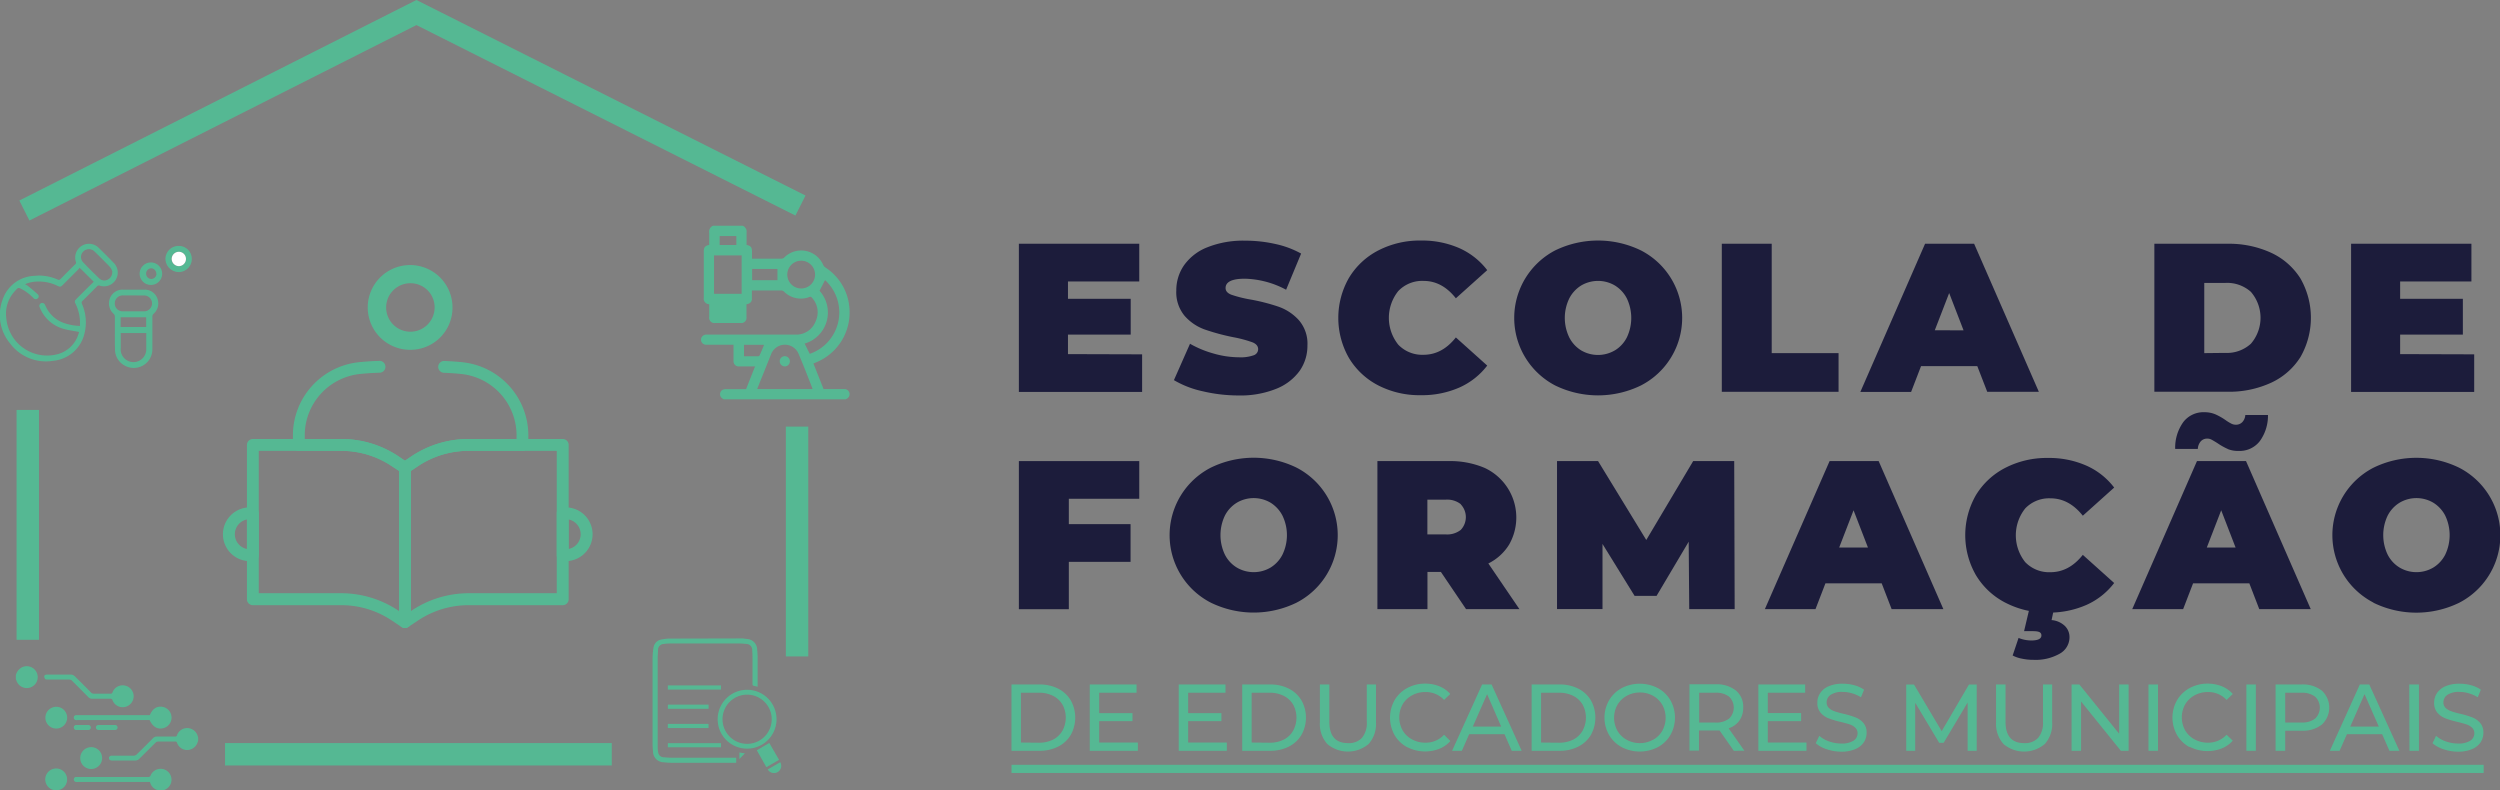 <svg id="Camada_1" data-name="Camada 1" xmlns="http://www.w3.org/2000/svg" viewBox="0 0 558.02 176.41"><rect x="0" y="0" width="558.02" height="176.41" fill="#808080" stroke="none"/><defs><style>.cls-1{fill:#1c1c3b;}.cls-2{fill:#55b893;}.cls-3{fill:#fff;}.cls-4{fill:none;stroke:#55b893;stroke-miterlimit:10;stroke-width:5px;}</style></defs><path class="cls-1" d="M274,411.68v8.4H246.49V387h26.87v8.41H257.45v3.87h14v8h-14v4.35Z" transform="translate(-19.07 -332.59)"/><path class="cls-1" d="M287.5,419.92a21.59,21.59,0,0,1-6.4-2.48l3.59-8.12a22.93,22.93,0,0,0,5.29,2.19,20.68,20.68,0,0,0,5.62.83,8.66,8.66,0,0,0,3.3-.45,1.44,1.44,0,0,0,1-1.35c0-.69-.43-1.21-1.29-1.55a27.79,27.79,0,0,0-4.28-1.14,48.22,48.22,0,0,1-6.37-1.72,10.84,10.84,0,0,1-4.44-3,8.2,8.2,0,0,1-1.89-5.69,9.77,9.77,0,0,1,1.75-5.67,11.51,11.51,0,0,1,5.22-4,21.56,21.56,0,0,1,8.42-1.46,30.39,30.39,0,0,1,6.68.73,20.85,20.85,0,0,1,5.79,2.15l-3.35,8.07a20.52,20.52,0,0,0-9.21-2.46c-2.87,0-4.3.7-4.3,2.08,0,.66.43,1.16,1.28,1.49a27.4,27.4,0,0,0,4.2,1.06,43.24,43.24,0,0,1,6.37,1.63,11,11,0,0,1,4.51,3,8,8,0,0,1,1.91,5.66,9.75,9.75,0,0,1-1.74,5.65,11.83,11.83,0,0,1-5.22,4,21.37,21.37,0,0,1-8.43,1.49A34.87,34.87,0,0,1,287.5,419.92Z" transform="translate(-19.07 -332.59)"/><path class="cls-1" d="M326.76,418.64a16.4,16.4,0,0,1-6.59-6.14,18,18,0,0,1,0-17.89,16.4,16.4,0,0,1,6.59-6.14,20.12,20.12,0,0,1,9.44-2.19,20.74,20.74,0,0,1,8.59,1.69,16.07,16.07,0,0,1,6.24,4.92l-7,6.28q-3.06-3.89-7.22-3.88a7.37,7.37,0,0,0-5.62,2.25,9.57,9.57,0,0,0,0,12,7.4,7.4,0,0,0,5.62,2.24q4.16,0,7.22-3.87l7,6.28a16,16,0,0,1-6.24,4.91,20.74,20.74,0,0,1-8.59,1.7A20.12,20.12,0,0,1,326.76,418.64Z" transform="translate(-19.07 -332.59)"/><path class="cls-1" d="M366.18,418.62a17,17,0,0,1,0-30.13,21.89,21.89,0,0,1,19.17,0,16.94,16.94,0,0,1,0,30.13,21.8,21.8,0,0,1-19.17,0Zm13.34-7.82a7.16,7.16,0,0,0,2.67-2.88,10.12,10.12,0,0,0,0-8.73,7.29,7.29,0,0,0-2.67-2.88,7.42,7.42,0,0,0-7.51,0,7.34,7.34,0,0,0-2.66,2.88,10,10,0,0,0,0,8.73A7.21,7.21,0,0,0,372,410.8a7.42,7.42,0,0,0,7.51,0Z" transform="translate(-19.07 -332.59)"/><path class="cls-1" d="M403.39,387h11.14v24.41h14.92v8.64H403.39Z" transform="translate(-19.07 -332.59)"/><path class="cls-1" d="M460.42,414.32H447.86l-2.22,5.76H434.31L448.76,387h10.95l14.45,33.05H462.64Zm-3.07-8L454.14,398l-3.21,8.31Z" transform="translate(-19.07 -332.59)"/><path class="cls-1" d="M499.94,387h16.29a22.47,22.47,0,0,1,9.75,2,15.36,15.36,0,0,1,6.56,5.73,17.66,17.66,0,0,1,0,17.57,15.29,15.29,0,0,1-6.56,5.73,22.47,22.47,0,0,1-9.75,2H499.94Zm15.82,24.36a7.93,7.93,0,0,0,5.73-2.05,8.86,8.86,0,0,0,0-11.57,7.93,7.93,0,0,0-5.73-2h-4.68v15.67Z" transform="translate(-19.07 -332.59)"/><path class="cls-1" d="M571.33,411.68v8.4H543.85V387h26.86v8.41H554.8v3.87h14v8h-14v4.35Z" transform="translate(-19.07 -332.59)"/><path class="cls-1" d="M257.64,443.92v5.66h13.78V458H257.64v10.57H246.49V435.51h26.87v8.41Z" transform="translate(-19.07 -332.59)"/><path class="cls-1" d="M289.32,467.1a16.94,16.94,0,0,1,0-30.12,21.8,21.8,0,0,1,19.17,0,16.95,16.95,0,0,1,0,30.12,21.8,21.8,0,0,1-19.17,0Zm13.34-7.82a7.21,7.21,0,0,0,2.66-2.88,10,10,0,0,0,0-8.73,7.34,7.34,0,0,0-2.66-2.88,7.42,7.42,0,0,0-7.51,0,7.29,7.29,0,0,0-2.67,2.88,10.12,10.12,0,0,0,0,8.73,7.16,7.16,0,0,0,2.67,2.88,7.42,7.42,0,0,0,7.51,0Z" transform="translate(-19.07 -332.59)"/><path class="cls-1" d="M340.69,460.25h-3v8.31H326.52V435.51h15.91a19.59,19.59,0,0,1,8,1.51,12.2,12.2,0,0,1,5.48,17.14,11.33,11.33,0,0,1-4.63,4.2l6.94,10.2H346.31Zm4.43-15.13a4.91,4.91,0,0,0-3.39-1h-4.06v7.75h4.06a4.91,4.91,0,0,0,3.39-1,4.15,4.15,0,0,0,0-5.71Z" transform="translate(-19.07 -332.59)"/><path class="cls-1" d="M396.12,468.56,396,453.5l-7.17,12.09h-4.91L376.76,454v14.54H366.61V435.51h9.16l10.76,17.61L397,435.51h9.16l.1,33.05Z" transform="translate(-19.07 -332.59)"/><path class="cls-1" d="M439.08,462.8H426.52l-2.22,5.76H413l14.45-33.05h10.95l14.45,33.05H441.3Zm-3.07-8-3.21-8.31-3.21,8.31Z" transform="translate(-19.07 -332.59)"/><path class="cls-1" d="M466.7,467.12a16.38,16.38,0,0,1-6.58-6.14,17.93,17.93,0,0,1,0-17.89A16.44,16.44,0,0,1,466.7,437a20.13,20.13,0,0,1,9.45-2.19,20.61,20.61,0,0,1,8.59,1.7,15.93,15.93,0,0,1,6.23,4.91l-7,6.28c-2.05-2.58-4.46-3.88-7.23-3.88a7.37,7.37,0,0,0-5.62,2.25,9.61,9.61,0,0,0,0,12,7.4,7.4,0,0,0,5.62,2.24q4.16,0,7.23-3.87l7,6.28a16,16,0,0,1-6.23,4.91,20.77,20.77,0,0,1-8.59,1.7A20,20,0,0,1,466.7,467.12Zm3.69,12.49a7.24,7.24,0,0,1-2.08-.71l1.32-3.92a7.52,7.52,0,0,0,2.83.57c1.51,0,2.27-.38,2.27-1.13s-.65-.95-1.94-.95h-1.93l1.27-5.38h5.48L477,471a4.85,4.85,0,0,1,3,1.34,3.49,3.49,0,0,1,1,2.43,4.2,4.2,0,0,1-2.19,3.73,10.87,10.87,0,0,1-5.83,1.37A12.06,12.06,0,0,1,470.39,479.61Z" transform="translate(-19.07 -332.59)"/><path class="cls-1" d="M521.14,462.8H508.58l-2.22,5.76H495l14.45-33.05h10.95l14.45,33.05H523.36Zm-4.82-30a13.8,13.8,0,0,1-2.26-1.27c-.54-.35-1-.61-1.3-.78a2,2,0,0,0-1-.26,1.89,1.89,0,0,0-1.46.61,2.76,2.76,0,0,0-.66,1.7h-5.05a9.79,9.79,0,0,1,1.81-6,5.65,5.65,0,0,1,4.7-2.2,6.24,6.24,0,0,1,2.46.47,13.89,13.89,0,0,1,2.26,1.28,9.85,9.85,0,0,0,1.3.8,2.2,2.2,0,0,0,1,.24,1.94,1.94,0,0,0,1.46-.59,2.54,2.54,0,0,0,.66-1.58h5.06a9.66,9.66,0,0,1-1.82,5.83,5.67,5.67,0,0,1-4.7,2.19A6.06,6.06,0,0,1,516.32,432.82Zm1.75,22-3.21-8.31-3.21,8.31Z" transform="translate(-19.07 -332.59)"/><path class="cls-1" d="M548.86,467.1a16.94,16.94,0,0,1,0-30.12A21.8,21.8,0,0,1,568,437a16.95,16.95,0,0,1,0,30.12,21.8,21.8,0,0,1-19.17,0Zm13.33-7.82a7.16,7.16,0,0,0,2.67-2.88,10.12,10.12,0,0,0,0-8.73,7.29,7.29,0,0,0-2.67-2.88,7.4,7.4,0,0,0-7.5,0,7.29,7.29,0,0,0-2.67,2.88,10.12,10.12,0,0,0,0,8.73,7.16,7.16,0,0,0,2.67,2.88,7.4,7.4,0,0,0,7.5,0Z" transform="translate(-19.07 -332.59)"/><path class="cls-2" d="M244.84,485.37h6.24a9,9,0,0,1,4.17.93,6.84,6.84,0,0,1,2.82,2.61,7.95,7.95,0,0,1,0,7.72,6.84,6.84,0,0,1-2.82,2.61,9,9,0,0,1-4.17.93h-6.24Zm6.11,13a7,7,0,0,0,3.17-.69,5.1,5.1,0,0,0,2.1-2,6.09,6.09,0,0,0,0-5.82,5.08,5.08,0,0,0-2.1-1.95,6.82,6.82,0,0,0-3.17-.7h-4v11.12Z" transform="translate(-19.07 -332.59)"/><path class="cls-2" d="M273.05,498.33v1.84H262.31v-14.8h10.45v1.84h-8.34v4.55h7.43v1.79h-7.43v4.78Z" transform="translate(-19.07 -332.59)"/><path class="cls-2" d="M292.91,498.33v1.84H282.17v-14.8h10.44v1.84h-8.33v4.55h7.42v1.79h-7.42v4.78Z" transform="translate(-19.07 -332.59)"/><path class="cls-2" d="M296.34,485.37h6.24a9,9,0,0,1,4.16.93,6.84,6.84,0,0,1,2.82,2.61,7.88,7.88,0,0,1,0,7.72,6.84,6.84,0,0,1-2.82,2.61,9,9,0,0,1-4.16.93h-6.24Zm6.11,13a6.9,6.9,0,0,0,3.16-.69,5,5,0,0,0,2.1-2,6.09,6.09,0,0,0,0-5.82,5,5,0,0,0-2.1-1.95,6.78,6.78,0,0,0-3.16-.7h-4v11.12Z" transform="translate(-19.07 -332.59)"/><path class="cls-2" d="M315.33,498.65a6.68,6.68,0,0,1-1.65-4.86v-8.42h2.11v8.33q0,4.76,4.17,4.76a4,4,0,0,0,3.11-1.17,5.15,5.15,0,0,0,1.08-3.59v-8.33h2.05v8.42a6.66,6.66,0,0,1-1.65,4.87,7.15,7.15,0,0,1-9.22,0Z" transform="translate(-19.07 -332.59)"/><path class="cls-2" d="M333.14,499.36a7.29,7.29,0,0,1-2.8-2.71,8,8,0,0,1,0-7.76,7.32,7.32,0,0,1,2.81-2.71,8.31,8.31,0,0,1,4-1,8.48,8.48,0,0,1,3.17.58,6.59,6.59,0,0,1,2.46,1.73l-1.38,1.33a5.51,5.51,0,0,0-4.16-1.76,6,6,0,0,0-3,.74,5.46,5.46,0,0,0-2.09,2,6,6,0,0,0,0,5.82,5.33,5.33,0,0,0,2.09,2,6,6,0,0,0,3,.74,5.51,5.51,0,0,0,4.16-1.77L342.8,498a6.55,6.55,0,0,1-2.47,1.73,8.77,8.77,0,0,1-7.19-.39Z" transform="translate(-19.07 -332.59)"/><path class="cls-2" d="M354.89,496.47H347l-1.63,3.7h-2.18l6.7-14.8H352l6.72,14.8h-2.22Zm-.74-1.69L351,487.53l-3.19,7.25Z" transform="translate(-19.07 -332.59)"/><path class="cls-2" d="M360.94,485.37h6.24a9,9,0,0,1,4.17.93,6.84,6.84,0,0,1,2.82,2.61,7.95,7.95,0,0,1,0,7.72,6.84,6.84,0,0,1-2.82,2.61,9,9,0,0,1-4.17.93h-6.24Zm6.11,13a7,7,0,0,0,3.17-.69,5.1,5.1,0,0,0,2.1-2,6.09,6.09,0,0,0,0-5.82,5.08,5.08,0,0,0-2.1-1.95,6.82,6.82,0,0,0-3.17-.7h-4v11.12Z" transform="translate(-19.07 -332.59)"/><path class="cls-2" d="M381.05,499.36a7.23,7.23,0,0,1-2.82-2.72,7.79,7.79,0,0,1,0-7.74,7.3,7.3,0,0,1,2.82-2.72,8.78,8.78,0,0,1,8.06,0,7.18,7.18,0,0,1,2.81,2.71,7.89,7.89,0,0,1,0,7.76,7.18,7.18,0,0,1-2.81,2.71,8.78,8.78,0,0,1-8.06,0Zm7-1.64a5.36,5.36,0,0,0,2.05-2,6,6,0,0,0,0-5.82,5.5,5.5,0,0,0-2.05-2,5.85,5.85,0,0,0-2.93-.74,6,6,0,0,0-2.95.74,5.48,5.48,0,0,0-2.07,2,6,6,0,0,0,0,5.82,5.34,5.34,0,0,0,2.07,2,6,6,0,0,0,2.95.74A5.85,5.85,0,0,0,388,497.72Z" transform="translate(-19.07 -332.59)"/><path class="cls-2" d="M406.07,500.17l-3.19-4.54c-.4,0-.71,0-.93,0h-3.66v4.5h-2.12v-14.8H402a6.84,6.84,0,0,1,4.52,1.38,4.64,4.64,0,0,1,1.65,3.78,5,5,0,0,1-.84,2.92,4.79,4.79,0,0,1-2.41,1.75l3.51,5ZM405,493a3.4,3.4,0,0,0,0-4.93,4.78,4.78,0,0,0-3.07-.86h-3.59v6.66h3.59A4.72,4.72,0,0,0,405,493Z" transform="translate(-19.07 -332.59)"/><path class="cls-2" d="M422.29,498.33v1.84H411.55v-14.8H422v1.84h-8.34v4.55h7.43v1.79h-7.43v4.78Z" transform="translate(-19.07 -332.59)"/><path class="cls-2" d="M426.81,499.83a6.76,6.76,0,0,1-2.45-1.35l.79-1.65a6.42,6.42,0,0,0,2.16,1.24,8,8,0,0,0,2.72.48,4.86,4.86,0,0,0,2.75-.63,1.91,1.91,0,0,0,.91-1.66,1.65,1.65,0,0,0-.5-1.24,3.45,3.45,0,0,0-1.22-.73q-.74-.24-2.07-.57a19.65,19.65,0,0,1-2.69-.8,4.45,4.45,0,0,1-1.76-1.24,3.31,3.31,0,0,1-.73-2.25,3.75,3.75,0,0,1,.63-2.13,4.19,4.19,0,0,1,1.89-1.53,7.71,7.71,0,0,1,3.15-.57,9.72,9.72,0,0,1,2.58.34,7,7,0,0,1,2.18,1l-.7,1.69a7.58,7.58,0,0,0-2-.89,7.17,7.17,0,0,0-2.07-.31,4.58,4.58,0,0,0-2.69.65,2,2,0,0,0-.9,1.7,1.63,1.63,0,0,0,.5,1.23,3.42,3.42,0,0,0,1.26.74,17.16,17.16,0,0,0,2,.56,20.5,20.5,0,0,1,2.69.81,4.44,4.44,0,0,1,1.74,1.22,3.21,3.21,0,0,1,.73,2.22,3.8,3.8,0,0,1-.63,2.13,4.23,4.23,0,0,1-1.93,1.52,7.82,7.82,0,0,1-3.17.56A10.24,10.24,0,0,1,426.81,499.83Z" transform="translate(-19.07 -332.59)"/><path class="cls-2" d="M458.26,500.17l0-10.78-5.35,9h-1l-5.35-8.93v10.72h-2v-14.8h1.73l6.18,10.41,6.09-10.41h1.73l0,14.8Z" transform="translate(-19.07 -332.59)"/><path class="cls-2" d="M466.26,498.65a6.68,6.68,0,0,1-1.65-4.86v-8.42h2.11v8.33q0,4.76,4.17,4.76a4,4,0,0,0,3.11-1.17,5.15,5.15,0,0,0,1.08-3.59v-8.33h2.05v8.42a6.66,6.66,0,0,1-1.65,4.87,7.15,7.15,0,0,1-9.22,0Z" transform="translate(-19.07 -332.59)"/><path class="cls-2" d="M494.19,485.37v14.8h-1.73l-8.88-11v11h-2.12v-14.8h1.74l8.88,11v-11Z" transform="translate(-19.07 -332.59)"/><path class="cls-2" d="M498.63,485.37h2.12v14.8h-2.12Z" transform="translate(-19.07 -332.59)"/><path class="cls-2" d="M507.8,499.36a7.29,7.29,0,0,1-2.8-2.71,7.89,7.89,0,0,1,0-7.76,7.25,7.25,0,0,1,2.81-2.71,8.31,8.31,0,0,1,4-1,8.52,8.52,0,0,1,3.17.58,6.59,6.59,0,0,1,2.46,1.73l-1.38,1.33a5.51,5.51,0,0,0-4.16-1.76,6.11,6.11,0,0,0-3,.74,5.51,5.51,0,0,0-2.08,2,6,6,0,0,0,0,5.82,5.37,5.37,0,0,0,2.08,2,6.11,6.11,0,0,0,3,.74,5.54,5.54,0,0,0,4.16-1.77l1.38,1.33a6.55,6.55,0,0,1-2.47,1.73,8.77,8.77,0,0,1-7.19-.39Z" transform="translate(-19.07 -332.59)"/><path class="cls-2" d="M520.48,485.37h2.11v14.8h-2.11Z" transform="translate(-19.07 -332.59)"/><path class="cls-2" d="M537.33,486.75a5.17,5.17,0,0,1,0,7.57,6.87,6.87,0,0,1-4.52,1.37h-3.66v4.48H527v-14.8h5.77A6.82,6.82,0,0,1,537.33,486.75ZM535.81,493a3.38,3.38,0,0,0,0-4.92,4.77,4.77,0,0,0-3.06-.86h-3.6v6.64h3.6A4.71,4.71,0,0,0,535.81,493Z" transform="translate(-19.07 -332.59)"/><path class="cls-2" d="M550.78,496.47h-7.86l-1.63,3.7h-2.18l6.7-14.8h2.1l6.72,14.8h-2.22Zm-.74-1.69-3.19-7.25-3.19,7.25Z" transform="translate(-19.07 -332.59)"/><path class="cls-2" d="M556.83,485.37H559v14.8h-2.12Z" transform="translate(-19.07 -332.59)"/><path class="cls-2" d="M564.48,499.83a6.76,6.76,0,0,1-2.45-1.35l.79-1.65a6.42,6.42,0,0,0,2.16,1.24,8,8,0,0,0,2.72.48,4.84,4.84,0,0,0,2.75-.63,1.91,1.91,0,0,0,.91-1.66,1.61,1.61,0,0,0-.5-1.24,3.45,3.45,0,0,0-1.22-.73c-.49-.16-1.18-.35-2.06-.57a19.42,19.42,0,0,1-2.7-.8,4.52,4.52,0,0,1-1.76-1.24,3.31,3.31,0,0,1-.73-2.25,3.75,3.75,0,0,1,.63-2.13,4.25,4.25,0,0,1,1.89-1.53,7.71,7.71,0,0,1,3.15-.57,9.72,9.72,0,0,1,2.58.34,7,7,0,0,1,2.18,1l-.7,1.69a7.58,7.58,0,0,0-2-.89,7.17,7.17,0,0,0-2.07-.31,4.58,4.58,0,0,0-2.69.65,2,2,0,0,0-.9,1.7,1.63,1.63,0,0,0,.5,1.23,3.42,3.42,0,0,0,1.26.74,17.16,17.16,0,0,0,2,.56,20.5,20.5,0,0,1,2.69.81,4.44,4.44,0,0,1,1.74,1.22,3.21,3.21,0,0,1,.73,2.22,3.8,3.8,0,0,1-.63,2.13,4.23,4.23,0,0,1-1.93,1.52,7.82,7.82,0,0,1-3.17.56A10.24,10.24,0,0,1,564.48,499.83Z" transform="translate(-19.07 -332.59)"/><rect class="cls-2" x="225.78" y="170.71" width="328.59" height="1.82"/><path class="cls-2" d="M109.45,472.77a1.33,1.33,0,0,1-.74-.22l-2.19-1.46a20.26,20.26,0,0,0-11.3-3.42H75.51a1.32,1.32,0,0,1-1.32-1.32V431.9a1.32,1.32,0,0,1,1.32-1.32H95.22A22.93,22.93,0,0,1,108,434.44l2.19,1.46a1.33,1.33,0,0,1,.59,1.1v34.45a1.33,1.33,0,0,1-.7,1.17A1.35,1.35,0,0,1,109.45,472.77ZM76.83,465H95.22A23,23,0,0,1,108,468.89l.14.1V437.71l-1.61-1.07a20.26,20.26,0,0,0-11.3-3.42H76.83Z" transform="translate(-19.07 -332.59)"/><path class="cls-2" d="M109.45,472.77a1.39,1.39,0,0,1-.63-.15,1.32,1.32,0,0,1-.69-1.17V437a1.34,1.34,0,0,1,.58-1.1l2.2-1.46a22.9,22.9,0,0,1,12.76-3.86h21A1.32,1.32,0,0,1,146,431.9v34.45a1.32,1.32,0,0,1-1.32,1.32h-21a20.29,20.29,0,0,0-11.3,3.42l-2.19,1.46A1.3,1.3,0,0,1,109.45,472.77Zm1.32-35.06V469l.14-.1A23,23,0,0,1,123.67,465h19.67V433.22H123.67a20.29,20.29,0,0,0-11.3,3.42Z" transform="translate(-19.07 -332.59)"/><path class="cls-2" d="M109.45,438.32a1.33,1.33,0,0,1-.74-.22l-2.19-1.46a20.26,20.26,0,0,0-11.3-3.42H85.77a1.32,1.32,0,0,1-1.32-1.32v-2.12A16.42,16.42,0,0,1,99,413.46c1.3-.15,2.89-.26,4.74-.32a1.32,1.32,0,0,1,.09,2.64c-1.77.06-3.3.16-4.53.3a13.78,13.78,0,0,0-12.21,13.7v.8h8.13A22.93,22.93,0,0,1,108,434.44l1.46,1,1.46-1a22.9,22.9,0,0,1,12.76-3.86h10.69v-.8a13.78,13.78,0,0,0-12.22-13.7c-1.09-.12-2.43-.22-4-.28a1.32,1.32,0,0,1,.11-2.64c1.6.07,3,.17,4.17.3A16.42,16.42,0,0,1,137,429.78v2.12a1.32,1.32,0,0,1-1.32,1.32h-12a20.29,20.29,0,0,0-11.3,3.42l-2.19,1.46A1.3,1.3,0,0,1,109.45,438.32Z" transform="translate(-19.07 -332.59)"/><path class="cls-2" d="M75.51,457.84h-.68a6,6,0,1,1,0-12h.68a1.32,1.32,0,0,1,1.32,1.32v9.36A1.33,1.33,0,0,1,75.51,457.84Zm-1.32-9.3a3.36,3.36,0,0,0,0,6.59Z" transform="translate(-19.07 -332.59)"/><path class="cls-2" d="M145.34,457.84h-.68a1.33,1.33,0,0,1-1.32-1.32v-9.36a1.32,1.32,0,0,1,1.32-1.32h.68a6,6,0,0,1,0,12Zm.64-9.3v6.59a3.36,3.36,0,0,0,0-6.59Z" transform="translate(-19.07 -332.59)"/><path class="cls-2" d="M110.77,410.67a9.46,9.46,0,1,1,9.3-9.46A9.39,9.39,0,0,1,110.77,410.67Zm0-14.86a5.41,5.41,0,1,0,5.31,5.4A5.37,5.37,0,0,0,110.77,395.81Z" transform="translate(-19.07 -332.59)"/><path class="cls-2" d="M27.75,394.09a10.75,10.75,0,0,1,4.19.89.47.47,0,0,0,.64-.11q1.62-1.65,3.26-3.27A.49.49,0,0,0,36,391a3.07,3.07,0,0,1,5-3.19q1.8,1.74,3.54,3.54a3.07,3.07,0,0,1-3.21,5,.5.5,0,0,0-.6.15c-1.07,1.09-2.14,2.17-3.23,3.23a.53.53,0,0,0-.14.68,10.18,10.18,0,0,1,.56,6.64,7.93,7.93,0,0,1-7,6.08,10,10,0,0,1-9.62-3.91,9.87,9.87,0,0,1-1.64-9.78,7.8,7.8,0,0,1,6.62-5.25C26.8,394.14,27.28,394.13,27.75,394.09Zm9,12.6-.28-.05c-1.12-.23-2.27-.36-3.36-.69a8,8,0,0,1-5.17-4.76.65.65,0,1,1,1.16-.58,3.78,3.78,0,0,1,.17.35,7,7,0,0,0,4.43,3.84,11.8,11.8,0,0,0,3.22.54l0-.12c0-.07,0-.14,0-.22a9.43,9.43,0,0,0-.91-4.43c-.35-.74-.34-.8.25-1.39l2.31-2.31L40,395.48l-2.94-2.92-.23-.2c-.1.13-.19.27-.3.39l-3.38,3.38c-.53.53-.64.55-1.29.24a9.33,9.33,0,0,0-4.56-.93,7,7,0,0,0-2.64.59,4.66,4.66,0,0,1,.62.36c.75.62,1.5,1.23,2.21,1.89a.6.6,0,0,1,0,.92.67.67,0,0,1-.94-.06,3.57,3.57,0,0,0-.27-.28,12.08,12.08,0,0,0-1.8-1.42c-1.46-.79-1.21-.86-2.32.39a7.39,7.39,0,0,0-1.68,5.8A9.13,9.13,0,0,0,31.7,411.7,6.66,6.66,0,0,0,36.71,406.69Zm7.41-13.45a3.38,3.38,0,0,0-.49-1c-1.15-1.21-2.33-2.38-3.53-3.54a1.75,1.75,0,0,0-2.44,0,1.71,1.71,0,0,0-.08,2.43q1.76,1.85,3.6,3.6a1.6,1.6,0,0,0,1.9.27A1.83,1.83,0,0,0,44.12,393.24Z" transform="translate(-19.07 -332.59)"/><path class="cls-2" d="M44.71,406.94c0-1.24,0-2.47,0-3.71a.89.89,0,0,0-.26-.58,3.12,3.12,0,0,1-.87-3.41,3,3,0,0,1,2.88-2c1.62,0,3.25,0,4.87,0a3,3,0,0,1,2.88,2,3.11,3.11,0,0,1-.91,3.44.82.82,0,0,0-.22.55c0,2.47,0,4.94,0,7.4a4.15,4.15,0,0,1-6.1,3.6,4.08,4.08,0,0,1-2.24-3.77C44.7,409.29,44.71,408.11,44.71,406.94Zm1.31,0v3.38a3.63,3.63,0,0,0,0,.57,2.86,2.86,0,0,0,5.7-.39c0-1.08,0-2.17,0-3.26,0-.1,0-.19,0-.3Zm2.85-8.41H46.53a1.77,1.77,0,0,0-1.84,1.74,1.74,1.74,0,0,0,1.81,1.81q2.37,0,4.74,0a1.77,1.77,0,1,0,0-3.54ZM46,405.58h5.7V403.4H46c0,.16,0,.3,0,.44Z" transform="translate(-19.07 -332.59)"/><path class="cls-2" d="M61.88,390.38A2.92,2.92,0,0,1,59,393.32,3,3,0,0,1,56,390.4,2.92,2.92,0,0,1,59,387.48,2.89,2.89,0,0,1,61.88,390.38Zm-1.3,0A1.59,1.59,0,0,0,59,388.79a1.61,1.61,0,0,0-1.65,1.61A1.64,1.64,0,0,0,59,392,1.62,1.62,0,0,0,60.58,390.41Z" transform="translate(-19.07 -332.59)"/><path class="cls-2" d="M55.26,393.67a2.49,2.49,0,0,1-2.47,2.52,2.51,2.51,0,1,1,2.47-2.52Zm-1.31,0a1.19,1.19,0,0,0-1.18-1.2,1.2,1.2,0,0,0,0,2.39A1.19,1.19,0,0,0,54,393.69Z" transform="translate(-19.07 -332.59)"/><path class="cls-3" d="M60.58,390.41A1.62,1.62,0,0,1,59,392a1.64,1.64,0,0,1-1.61-1.61A1.61,1.61,0,0,1,59,388.79,1.59,1.59,0,0,1,60.58,390.41Z" transform="translate(-19.07 -332.59)"/><path class="cls-2" d="M207.86,421.72H180.62l-.28-.17a1.11,1.11,0,0,1-.54-1.09,1.07,1.07,0,0,1,.77-.94,1.7,1.7,0,0,1,.55-.07h4.48l2-5.07h-3.56a1.15,1.15,0,0,1-1.24-1.25c0-1.06,0-2.12,0-3.18v-.41h-6.07a1.13,1.13,0,0,1-1.11-1.55,1.18,1.18,0,0,1,1.22-.71c6.6,0,13.21,0,19.81,0a4.63,4.63,0,0,0,4.49-3,4.75,4.75,0,0,0-.88-5.28.4.4,0,0,0-.52-.12,5.28,5.28,0,0,1-5.69-1.22.9.9,0,0,0-.55-.23H186.9c0,.66,0,1.27,0,1.87a1.09,1.09,0,0,1-.67,1.05,3.06,3.06,0,0,1-.54.15v2.89a1.16,1.16,0,0,1-1.31,1.3h-5.67a1.17,1.17,0,0,1-1.34-1.34v-2.86a1.22,1.22,0,0,1-1.21-1.42V388.71c0-.92.29-1.27,1.21-1.45,0-.92,0-1.84,0-2.75a1.43,1.43,0,0,1,.84-1.53h6.66a1.43,1.43,0,0,1,.84,1.53c0,.91,0,1.83,0,2.75.92.18,1.21.53,1.21,1.45v1.61h6.57a.8.8,0,0,0,.63-.26,5.36,5.36,0,0,1,8.71,1.7,1.36,1.36,0,0,0,.42.5,11.82,11.82,0,0,1,5.44,9.43,12,12,0,0,1-7.29,11.71l-.77.32,2.27,5.72h4.63a1.13,1.13,0,0,1,1.15.9,1.14,1.14,0,0,1-.65,1.27Zm-7.46-2.28a1,1,0,0,0,0-.18c-1-2.57-2-5.15-3.09-7.71a3.3,3.3,0,0,0-6.12.1c-1,2.49-2,5-3,7.47a2.42,2.42,0,0,0-.1.32Zm-15.79-21.27V389.6h-6.16v8.57Zm15.2,13.4a9.77,9.77,0,0,0,3.41-16.46L202,397.5a7.23,7.23,0,0,1-3.33,11.78ZM201,393.9a3.1,3.1,0,1,0-3.12,3.08A3.1,3.1,0,0,0,201,393.9Zm-8.4-1.28h-5.65v2.52h5.65Zm-7.46,16.93v2.56h3.2a.34.34,0,0,0,.27-.18c.36-.78.7-1.58,1-2.37Zm-1.71-24.27h-3.73v2h3.73Z" transform="translate(-19.07 -332.59)"/><path class="cls-2" d="M195.37,413.24a1.14,1.14,0,0,1-1.12,1.14,1.16,1.16,0,0,1-1.14-1.16,1.13,1.13,0,0,1,2.26,0Z" transform="translate(-19.07 -332.59)"/><polyline class="cls-4" points="5.44 46.99 92.95 2.8 178.67 45.88"/><line class="cls-4" x1="50.23" y1="168.36" x2="136.55" y2="168.36"/><path class="cls-2" d="M63.3,497.93c0,.12-.09.24-.13.37A2.47,2.47,0,0,1,60.89,500a2.41,2.41,0,0,1-2.3-1.58.4.4,0,0,0-.45-.32c-1.26,0-2.52,0-3.78,0a.87.87,0,0,0-.54.23c-1.24,1.22-2.47,2.47-3.72,3.69a1.28,1.28,0,0,1-.76.33c-1.74,0-3.49,0-5.24,0a.85.85,0,0,1-.57-.18.63.63,0,0,1-.12-.57.72.72,0,0,1,.5-.34c.53,0,1.06,0,1.59,0,1.15,0,2.3,0,3.45,0a.93.93,0,0,0,.58-.23c1.25-1.21,2.48-2.44,3.69-3.67a1.16,1.16,0,0,1,.87-.37c1.35,0,2.7,0,4.06,0,.22,0,.34,0,.42-.28a2.41,2.41,0,0,1,2.32-1.61,2.48,2.48,0,0,1,2.31,1.76c0,.1.07.19.1.29Z" transform="translate(-19.07 -332.59)"/><path class="cls-2" d="M22.61,483.31a2.68,2.68,0,0,1,1.29-1.73,2.44,2.44,0,1,1-1.14,3c0-.12-.1-.24-.15-.36Z" transform="translate(-19.07 -332.59)"/><path class="cls-2" d="M52.53,507.13H36.46a2.67,2.67,0,0,1-.4,0,.53.53,0,0,1-.51-.59.5.5,0,0,1,.53-.52h16a.55.55,0,0,0,.63-.4A2.43,2.43,0,1,1,55.43,509a2.44,2.44,0,0,1-2.74-1.42C52.64,507.41,52.59,507.29,52.53,507.13Z" transform="translate(-19.07 -332.59)"/><path class="cls-2" d="M32.35,483.16c.86,0,1.72,0,2.58,0a1.26,1.26,0,0,1,.76.31c1.25,1.22,2.49,2.46,3.71,3.7a.76.76,0,0,0,.63.25h3.73a.36.36,0,0,0,.42-.29A2.43,2.43,0,0,1,47,485.62a2.44,2.44,0,0,1-.32,4.81,2.41,2.41,0,0,1-2.49-1.53.46.46,0,0,0-.54-.35c-1.33,0-2.65,0-4,0a1.12,1.12,0,0,1-.85-.34c-1.2-1.23-2.43-2.44-3.64-3.66a.85.85,0,0,0-.66-.28q-2.4,0-4.8,0c-.17,0-.4,0-.49-.08a1,1,0,0,1-.27-.6c0-.3.29-.43.58-.43h2.78Z" transform="translate(-19.07 -332.59)"/><path class="cls-2" d="M52.52,492.2c.6-1.44,1.59-2.07,2.88-1.83a2.44,2.44,0,0,1,.07,4.77c-1.3.28-2.3-.33-3-1.82H36.44a3.09,3.09,0,0,1-.43,0,.52.52,0,0,1-.46-.56.49.49,0,0,1,.47-.54,3.09,3.09,0,0,1,.43,0H52.52Z" transform="translate(-19.07 -332.59)"/><path class="cls-2" d="M41.86,501.79a2.44,2.44,0,1,1-2.4-2.43A2.42,2.42,0,0,1,41.86,501.79Z" transform="translate(-19.07 -332.59)"/><path class="cls-2" d="M31.64,509a2.44,2.44,0,1,1,2.41-2.48A2.42,2.42,0,0,1,31.64,509Z" transform="translate(-19.07 -332.59)"/><path class="cls-2" d="M29.2,492.75a2.43,2.43,0,1,1,2.43,2.46A2.43,2.43,0,0,1,29.2,492.75Z" transform="translate(-19.07 -332.59)"/><path class="cls-2" d="M42.9,494.42h1.78a.56.56,0,1,1,0,1.11H41.1a.56.56,0,0,1-.62-.57c0-.34.24-.54.64-.54Z" transform="translate(-19.07 -332.59)"/><path class="cls-2" d="M37.44,494.42h1.31a.54.54,0,0,1,.59.55.56.56,0,0,1-.6.56H36.13a.55.55,0,0,1-.59-.56.53.53,0,0,1,.6-.55Z" transform="translate(-19.07 -332.59)"/><path class="cls-2" d="M184.86,475.09l.87.12a2.41,2.41,0,0,1,2.35,2.46,15.73,15.73,0,0,1,.1,1.82q0,3,0,6.11v.27c-.38-.09-.72-.16-1.06-.26,0,0-.08-.18-.08-.28,0-1.71,0-3.43,0-5.14,0-.81,0-1.62-.07-2.43a1.34,1.34,0,0,0-1.36-1.44,15.69,15.69,0,0,0-1.81-.1H169.12c-.63,0-1.26,0-1.88.11a1.3,1.3,0,0,0-1.29,1.34c0,.55-.08,1.11-.08,1.67q0,10,0,20a5.88,5.88,0,0,0,.1,1.11,1.26,1.26,0,0,0,1.27,1.17c.65.06,1.3.1,2,.1h14.16v1.13H169.16a15.66,15.66,0,0,1-1.94-.11,2.41,2.41,0,0,1-2.39-2.43,17.82,17.82,0,0,1-.1-1.93q0-9.39,0-18.77a14.62,14.62,0,0,1,.21-2.47,2.15,2.15,0,0,1,1.89-1.83c.41-.08.81-.12,1.22-.18Z" transform="translate(-19.07 -332.59)"/><path class="cls-2" d="M179.26,493.16a6.57,6.57,0,1,1,6.31,6.53A6.55,6.55,0,0,1,179.26,493.16Zm12.06-.07a5.49,5.49,0,1,0-5.42,5.53A5.48,5.48,0,0,0,191.32,493.09Z" transform="translate(-19.07 -332.59)"/><path class="cls-2" d="M190.78,498.42l2.18,3.77-2.83,1.64L188,500.06Z" transform="translate(-19.07 -332.59)"/><path class="cls-2" d="M180,485.58v.93H168.14v-.93Z" transform="translate(-19.07 -332.59)"/><path class="cls-2" d="M180,498.47v.92H168.14v-.92Z" transform="translate(-19.07 -332.59)"/><path class="cls-2" d="M177.23,489.87v.93h-9.08v-.93Z" transform="translate(-19.07 -332.59)"/><path class="cls-2" d="M168.13,495.1v-.93h9.09v.93Z" transform="translate(-19.07 -332.59)"/><path class="cls-2" d="M193.23,502.72a1.61,1.61,0,1,1-2.79,1.62Z" transform="translate(-19.07 -332.59)"/><path class="cls-2" d="M184.11,500.56l1.23.18L184.11,502Z" transform="translate(-19.07 -332.59)"/><line class="cls-4" x1="6.2" y1="91.5" x2="6.2" y2="142.81"/><line class="cls-4" x1="177.91" y1="95.22" x2="177.91" y2="146.52"/></svg>